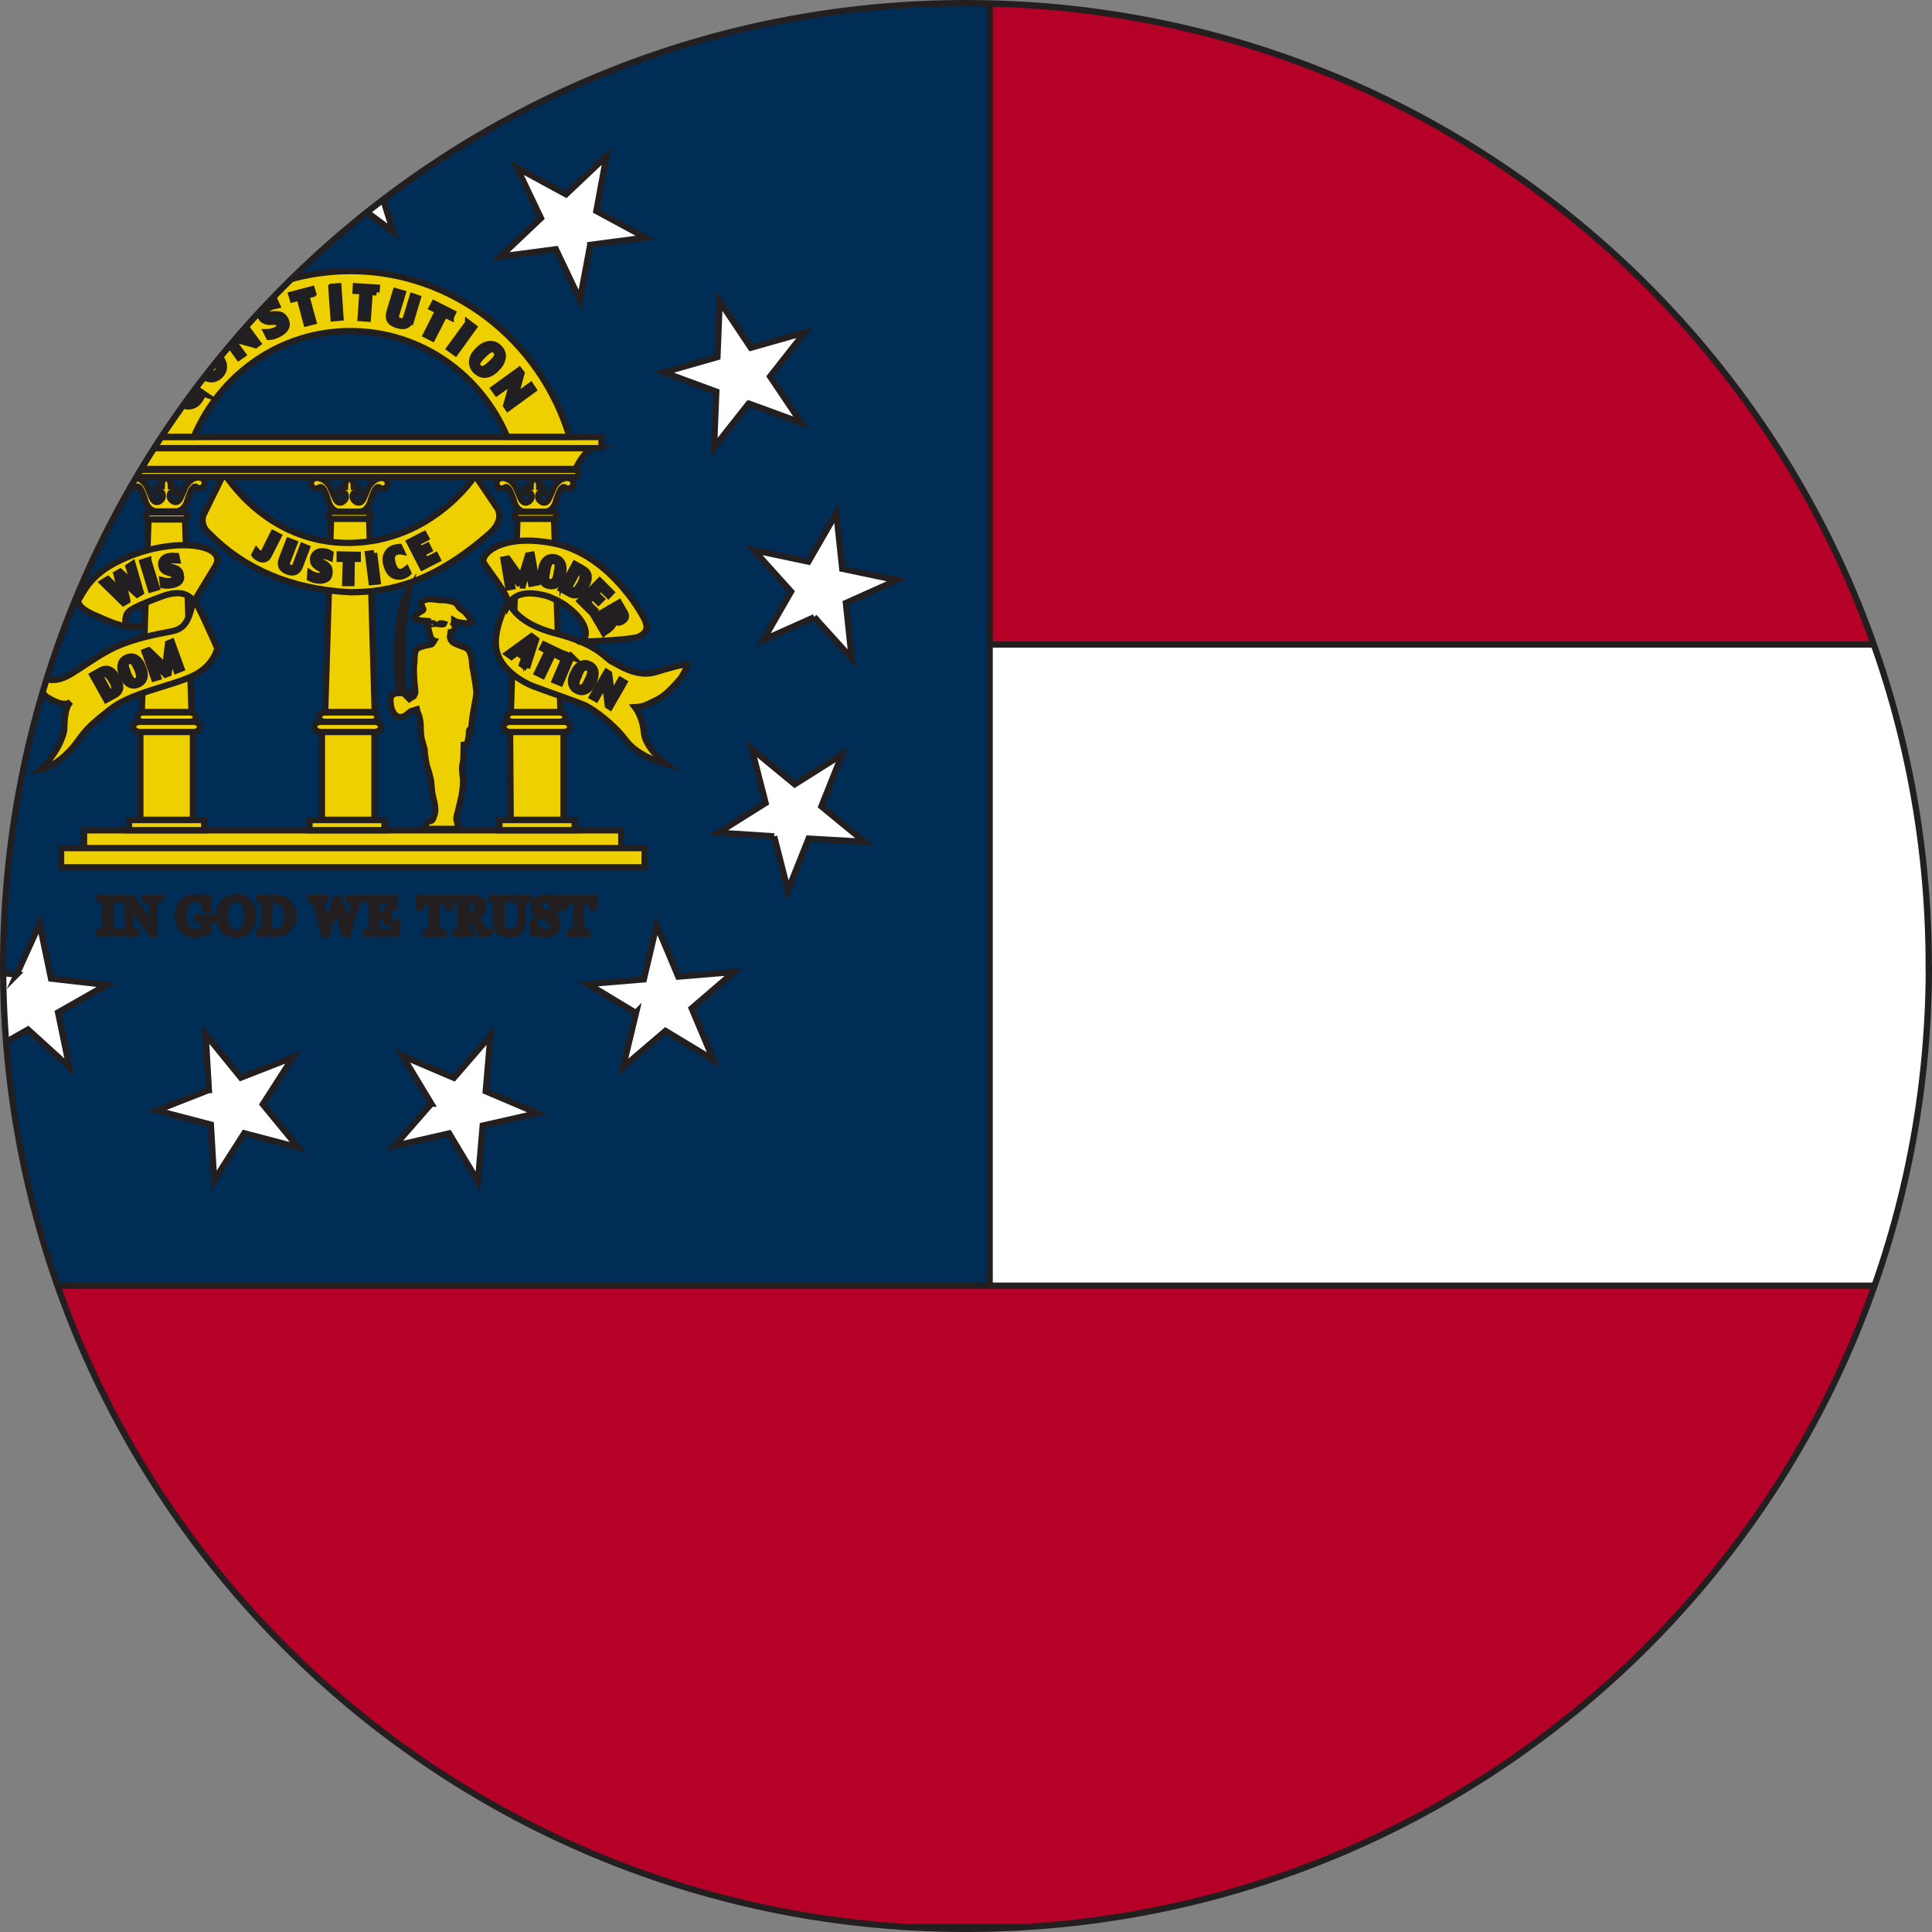 <?xml version="1.0" encoding="UTF-8"?><svg id="Layer_1" xmlns="http://www.w3.org/2000/svg" xmlns:xlink="http://www.w3.org/1999/xlink" viewBox="0 0 154.01 154.01"><rect x="0" y="0" width="154.01" height="154.01" fill="#808080" stroke="none"/><defs><style>.cls-1{clip-path:url(#clippath);}.cls-2{fill:#002d56;}.cls-2,.cls-3,.cls-4,.cls-5,.cls-6{stroke:#231f20;stroke-miterlimit:10;stroke-width:.5px;}.cls-3{fill:#fff;}.cls-4{fill:#eed000;}.cls-5{fill:#b50027;}.cls-6{fill:none;}</style><clipPath id="clippath"><path class="cls-6" d="m153.76,77.23c-.12,42.39-34.59,76.65-76.98,76.53C34.39,153.63.13,119.16.25,76.78.38,34.38,34.85.13,77.23.25c42.39.12,76.65,34.59,76.52,76.98Z"/></clipPath></defs><g class="cls-1"><path class="cls-3" d="m-23.41.26h200.92v153.35H-23.41V.26Z"/><path class="cls-5" d="m-23.41.26h200.92v51.12H-23.41V.26Z"/><path class="cls-2" d="m-23.41.26h102.3v102.23H-23.41V.26Z"/><path class="cls-3" d="m30.03,14.22l3.64-2.56-4.46-.06-1.33-4.26-1.43,4.22-4.45-.07,3.56,2.68-1.44,4.21,3.65-2.57,3.58,2.67-1.33-4.26Z"/><path class="cls-3" d="m12.5,17.37l2.04-3.97-3.99,2.01-3.14-3.16.69,4.41-3.99,2.01,4.41.71.69,4.4,2.03-3.97,4.41.72-3.15-3.16Z"/><path class="cls-3" d="m-1.62,28.37l-.03-4.46-2.59,3.63-4.26-1.33,2.66,3.58-2.59,3.62,4.22-1.41,2.67,3.58-.04-4.47,4.23-1.42-4.26-1.33Z"/><path class="cls-3" d="m1.33,77.69l-4.42-.5,3.29,3.01-1.83,4.07,3.86-2.2,3.3,3-.9-4.36,3.86-2.2-4.42-.5-.91-4.37-1.84,4.06Z"/><path class="cls-3" d="m16.64,86.89l-4.15,1.63,4.32,1.13.26,4.45,2.4-3.76,4.31,1.13-2.83-3.44,2.41-3.75-4.16,1.62-2.81-3.45.26,4.44Z"/><path class="cls-3" d="m34.38,87.98l-2.94,3.37,4.36-1,2.3,3.83.38-4.45,4.35-.99-4.11-1.75.38-4.44-2.92,3.37-4.1-1.75,2.3,3.81Z"/><path class="cls-3" d="m50.7,80.74l-1.04,4.34,3.39-2.9,3.82,2.31-1.73-4.11,3.37-2.9-4.44.37-1.73-4.11-1.02,4.33-4.45.37,3.82,2.31Z"/><path class="cls-3" d="m61.71,66.67l1.1,4.31,1.65-4.13,4.46.26-3.44-2.83,1.65-4.14-3.78,2.38-3.43-2.83,1.11,4.32-3.78,2.37,4.46.29Z"/><path class="cls-3" d="m59.69,32.17l4.18,1.53-2.48-3.69,2.76-3.51-4.3,1.22-2.48-3.71-.18,4.45-4.27,1.22,4.18,1.54-.18,4.45,2.76-3.5Z"/><path class="cls-3" d="m47.05,19.52l4.41-.58-3.92-2.12.81-4.39-3.23,3.06-3.92-2.13,1.92,4.03-3.23,3.06,4.42-.58,1.92,4.03.82-4.38Z"/><path class="cls-3" d="m64.9,49.19l3,3.31-.47-4.43,4.06-1.82-4.35-.91-.47-4.43-2.23,3.86-4.36-.92,2.98,3.31-2.22,3.86,4.07-1.82Z"/><path class="cls-4" d="m9.21,74.44h-1.28v-.14s.09,0,.15-.01c.08,0,.12,0,.16-.03.03-.02.08-.04.09-.07.02-.03.02-.08.02-.12v-2.09s0-.08-.02-.12c0-.03-.05-.05-.09-.07-.04-.03-.1-.05-.16-.05-.06-.01-.12-.03-.15-.03v-.14h1.28v.14s-.09,0-.14.02c0,0-.11.01-.15.03-.05.03-.09.05-.09.05-.03.07-.03.11-.03.15v2.08s0,.09.01.12c0,0,.06.06.11.08.03.01.08.02.14.05.06,0,.12.01.16.01v.14h0Z"/><path class="cls-4" d="m12.75,71.72s-.09.02-.17.03c-.08.02-.13.05-.17.07-.04.03-.08.09-.1.18-.01.1-.01.24-.01.37v2.11h-.18l-1.74-2.35v1.49c0,.15,0,.29.03.38.02.08.05.14.1.18,0,0,.1.06.19.08.1.03.16.04.19.04v.14h-1.18v-.14s.1-.01.2-.04c.08-.02.13-.05.16-.07.05-.03.07-.08.09-.17.02-.08.03-.2.03-.39v-1.42c0-.06-.01-.12-.03-.18-.02-.07-.06-.1-.09-.14-.05-.05-.12-.08-.2-.12-.08-.03-.16-.05-.2-.05v-.14h.82l1.62,2.18v-1.36c0-.17-.01-.31-.03-.39-.03-.09-.07-.15-.1-.19-.04-.01-.09-.03-.19-.08-.09-.01-.16-.03-.2-.03v-.14h1.17v.14h0Z"/><path class="cls-4" d="m16.99,73.3s-.07,0-.12.02c0,0-.1.02-.14.03,0,0-.08.05-.09.08-.02.04-.03.07-.03.13v.54c0,.06,0,.11,0,.11-.18.12-.35.18-.53.22-.18.05-.36.07-.53.07-.19,0-.37-.05-.53-.11-.16-.07-.33-.16-.44-.29-.13-.12-.24-.28-.31-.46-.07-.2-.12-.39-.12-.62,0-.22.03-.42.1-.62.08-.18.18-.34.31-.48.12-.12.29-.25.45-.31.18-.08.36-.12.58-.12.15,0,.3.02.42.06.12.04.24.08.31.14l.09-.14h.15l.03,1h-.16c-.04-.11-.07-.21-.11-.33-.04-.11-.1-.2-.16-.28-.08-.09-.15-.15-.25-.2-.09-.05-.21-.07-.34-.07s-.27.03-.39.08c-.11.06-.21.16-.29.28-.09.1-.14.25-.19.41-.05.16-.08.35-.08.56,0,.18.03.35.08.52.05.15.1.29.19.41.08.12.18.22.31.28.14.08.27.11.43.11.12,0,.22-.02.33-.05.09-.05.17-.08.17-.08.05-.12.06-.2.06-.2v-.4c0-.05-.01-.11-.03-.16,0,0-.05-.07-.09-.09-.05-.02-.11-.04-.19-.04-.08-.02-.14-.02-.14-.02l-.03-.15h1.25v.15h0Z"/><path class="cls-4" d="m19.81,71.92c.12.13.22.29.28.48.09.18.12.39.12.62s-.03.43-.12.62c-.07.19-.17.35-.31.48-.11.13-.26.23-.43.29-.16.07-.33.11-.53.11s-.38-.05-.56-.12c-.17-.08-.3-.18-.43-.31-.12-.13-.22-.29-.29-.48-.06-.19-.1-.38-.1-.6,0-.24.04-.44.12-.63.07-.17.17-.33.3-.47.12-.14.28-.24.44-.3.17-.08.34-.11.53-.11s.37.03.54.11c.17.07.3.18.44.3h0Zm-.31,2.03c.08-.12.14-.26.16-.41.05-.15.05-.33.05-.52s-.02-.38-.06-.54c-.03-.17-.09-.31-.16-.43-.07-.12-.15-.2-.28-.26-.11-.08-.24-.1-.39-.1-.16,0-.3.03-.41.1-.12.07-.2.18-.28.3-.07.12-.12.25-.16.43-.03.15-.04.32-.04.49,0,.19,0,.37.04.52.04.15.1.3.17.43.08.11.17.2.27.28.12.07.25.11.4.11s.27-.04.39-.11c.12-.07.21-.16.29-.29h0Z"/><path class="cls-4" d="m23.39,73.02c0,.24-.06.46-.14.65-.08.17-.21.32-.35.44-.16.1-.31.19-.5.25-.19.05-.39.08-.57.08h-1.2v-.14s.09,0,.16-.01c.06,0,.09-.01.11-.03,0,0,.08-.04.09-.08,0,0,.03-.07.03-.12v-2.07l-.03-.12s-.03-.07-.09-.09c-.04-.02-.08-.03-.08-.03-.09-.01-.14-.03-.14-.03l-.03-.14h1.25c.17,0,.35.02.53.08.16.06.3.12.43.21.17.12.3.28.39.48.09.19.14.43.15.68h0Zm-.5,0c0-.2-.03-.37-.08-.53-.05-.15-.13-.28-.23-.4-.09-.11-.21-.2-.34-.27-.14-.06-.3-.09-.46-.09-.05,0-.11,0-.18,0s-.12,0-.12,0l-.03,2.21c0,.11.04.2.11.25.07.05.18.08.33.08.17,0,.31-.05.44-.1.14-.05.23-.14.31-.25.09-.11.15-.25.2-.39.03-.16.05-.33.05-.52h0Z"/><path class="cls-4" d="m28.87,71.72s-.09.02-.13.03l-.12.05s-.09.07-.09.07c-.06.07-.08.12-.09.19-.1.31-.22.67-.34,1.1-.12.42-.26.86-.42,1.32h-.18l-.71-2.2-.77,2.2h-.17c-.14-.46-.27-.96-.41-1.46-.15-.52-.24-.85-.3-1.02l-.06-.11s-.04-.07-.08-.09c-.04-.03-.08-.05-.12-.05-.05,0-.09-.02-.13-.03v-.14h1.17v.14c-.1,0-.19.02-.26.03-.07.01-.1.05-.1.08v.1c.03.12.1.32.17.6.08.26.2.68.36,1.22l.71-2.12h.2l.74,2.18c.08-.34.16-.62.24-.87.07-.25.12-.47.17-.65.03-.13.06-.22.06-.22.01-.09.01-.13.01-.13,0-.08-.04-.11-.09-.14-.06-.03-.16-.05-.31-.07v-.14h1.05v.14Z"/><path class="cls-4" d="m31.67,73.6l-.07.84h-2.39v-.14s.1-.01.16-.01c.07,0,.12-.03.14-.03l.09-.08s.02-.07.02-.12v-2.18s-.07-.06-.11-.08c-.04-.03-.08-.05-.16-.05-.06,0-.11-.02-.14-.03v-.14h2.23v.7h-.15c-.03-.11-.09-.22-.18-.34-.09-.11-.18-.18-.26-.19-.03,0-.1,0-.16-.01h-.65v1.14h.33c.11,0,.18-.01.23-.03s.09-.06.13-.09c.02-.04.05-.1.07-.16.03-.07.03-.13.03-.13l.16-.06v1.13h-.15c-.01-.08-.01-.13-.05-.21-.03-.07-.05-.12-.05-.12-.06-.08-.12-.12-.18-.13-.04-.02-.11-.03-.2-.03h-.32v.87c0,.09.01.15.01.21.02.04.03.07.08.11.04.02.07.04.14.04.07.03.14.03.27.03h.16c.08,0,.14,0,.19-.01,0,0,.1-.02.15-.03.07-.02.11-.03.12-.06.06-.07.13-.16.18-.3.08-.12.12-.23.14-.29h.16Z"/><path class="cls-4" d="m35.88,72.35h-.15s-.03-.1-.07-.16c-.02-.07-.07-.13-.11-.19-.03-.07-.08-.12-.14-.16-.05-.05-.08-.08-.12-.08-.05,0-.1-.01-.17-.01h-.28v2.3s0,.07.02.11c.02.03.06.07.11.08,0,0,.07.03.15.04.08.01.14.03.18.03v.14h-1.36v-.14s.1-.01.18-.01c.08,0,.13-.03.17-.03l.09-.07s.03-.08.03-.13v-2.32h-.21c-.13,0-.19,0-.24.01-.04,0-.1.03-.13.08-.06.05-.1.1-.14.16-.03.07-.07.12-.11.19-.04.07-.05.12-.06.16h-.14v-.77h2.51v.77h0Z"/><path class="cls-4" d="m39.13,74.44h-.77c-.16-.27-.33-.5-.47-.7-.13-.18-.29-.39-.44-.59h-.29v1c.03.07.05.09.11.11.01,0,.06.03.12.03.06.01.11.01.11.01l.05.14h-1.23v-.14s.08-.01.15-.01l.12-.03s.07-.05.1-.08c0,0,.01-.07.01-.13v-2.07s0-.1-.01-.14c0,0-.04-.05-.1-.08,0,0-.08-.02-.14-.03,0,0-.1-.01-.14-.02v-.14h1.33c.13,0,.24,0,.34.04.12.02.21.06.29.12.09.06.15.12.2.2.05.09.08.2.08.32,0,.11-.02.2-.05.3-.04.08-.09.16-.16.22-.06.05-.13.11-.22.15-.09.03-.18.08-.28.11.12.18.25.35.34.47.09.13.2.28.34.48.07.07.12.13.17.17.05.03.1.07.1.07.07.04.12.07.17.07.05.01.09.01.13.01v.14h0Zm-1.06-2.14c0-.17-.05-.31-.15-.42-.1-.09-.24-.15-.43-.15h-.33v1.23h.25c.19,0,.34-.06.47-.18.11-.11.18-.28.18-.48Z"/><path class="cls-4" d="m42.12,71.72s-.09.02-.15.03c-.08,0-.14.04-.18.07-.04.03-.08.09-.1.18-.01.1-.03.22-.03.35v1.26c0,.15-.04.29-.1.4-.07.12-.15.22-.27.3-.1.07-.21.12-.33.15-.12.03-.23.05-.33.05-.18,0-.33-.03-.47-.07-.13-.05-.25-.1-.35-.18-.08-.08-.15-.17-.19-.27-.06-.09-.08-.19-.08-.31v-1.69l-.02-.12s-.04-.06-.09-.08c-.04-.03-.08-.05-.08-.05-.1-.01-.16-.03-.16-.03l-.03-.14h1.2v.14s-.09.02-.15.02l-.12.03s-.07.05-.1.08c-.02.04-.02.08-.02.12v1.59c0,.07,0,.16.02.24.03.08.06.16.1.24.06.07.13.12.23.18.07.05.21.07.37.07.14,0,.26-.03.37-.07.1-.05.18-.1.24-.18.05-.08.1-.16.12-.24.02-.07.04-.16.04-.24v-1.17c0-.15-.02-.27-.04-.37-.02-.09-.06-.16-.06-.16-.09-.07-.16-.09-.23-.11-.07-.01-.14-.03-.19-.03v-.14h1.17v.14h0Z"/><path class="cls-4" d="m44.26,73.13c.07.06.11.13.13.22.04.08.05.17.05.28,0,.25-.08.46-.28.63-.18.15-.42.24-.7.24-.12,0-.26-.02-.39-.06-.12-.05-.24-.08-.34-.14l-.08.14h-.17l-.02-.99h.16c.03.14.08.23.13.34.04.09.11.18.18.28.07.08.15.14.24.19.1.04.2.06.33.06h.17c.14-.06.2-.09.24-.14.04-.03.07-.09.09-.14.03-.06.04-.14.04-.22,0-.12-.04-.22-.09-.32-.07-.1-.18-.18-.29-.22-.1-.03-.19-.07-.31-.12-.11-.05-.21-.08-.29-.12-.18-.07-.29-.16-.38-.28-.09-.12-.14-.28-.14-.46,0-.11.02-.22.07-.31.05-.1.1-.17.2-.25.08-.07.16-.12.27-.16.11-.04.21-.06.33-.06s.25.02.35.06c.1.05.2.08.29.14l.08-.14h.16v.95s-.14,0-.14,0c-.03-.11-.07-.22-.1-.32-.03-.1-.08-.2-.13-.28-.06-.07-.14-.14-.21-.19-.09-.03-.2-.06-.31-.06-.14,0-.24.05-.33.12-.1.07-.13.18-.13.3,0,.12.02.22.07.3.06.08.16.15.26.2.1.06.19.1.28.14.1.03.18.07.29.1.08.03.15.07.22.12.08.04.15.1.15.1l.05.05Z"/><path class="cls-4" d="m47.35,72.35h-.12s-.05-.1-.07-.16c-.03-.07-.07-.13-.1-.19-.04-.07-.09-.12-.13-.16-.05-.05-.1-.08-.1-.08-.08,0-.14-.01-.14-.01h-.35v2.3s.01.07.03.11c0,0,.05.07.09.08,0,0,.08.03.16.04.07.01.13.03.18.03v.14h-1.36v-.14s.1-.01.17-.01c.08,0,.14-.03.16-.03l.1-.07s.03-.08.03-.13v-2.32h-.26c-.07,0-.12,0-.18.01-.05,0-.1.03-.15.08-.04.05-.09.1-.13.16-.05.07-.07.12-.1.19-.04.07-.06.12-.08.16h-.13v-.77h2.49v.77Z"/><path class="cls-4" d="m27.84,38.1h0s.37.12.37.68c.31-.06.43.1.37.5,0,0-.37-.1-.43.11-.09.24-.02.45.21.6,0,0,.39.3.63-.28.26-.59.34-.78.34-.78.07-.21.47-.72.83-.78.14-.07.28-.05.42-.03,0,0,.33.08.33.35.03.27-.09.39-.27.46-.21.09-.45-.1-.45-.1-.09-.02-.11.01-.16.05,0,0-.13.12-.19.26,0,0-.17.37-.26.65-.07.23-.22.92-.92,1.02h-1.62c-.69-.09-.85-.79-.92-1.02-.08-.28-.25-.65-.25-.65-.06-.14-.17-.24-.17-.24-.08-.06-.1-.09-.19-.07,0,0-.25.18-.45.1-.17-.07-.28-.19-.27-.46,0-.27.33-.35.33-.35.15-.03.28-.04.42.03.37.06.77.57.83.78,0,0,.09.19.34.78.24.58.62.28.62.28.23-.15.29-.37.21-.6-.07-.21-.43-.11-.43-.11-.06-.4.06-.56.39-.5,0-.56.34-.7.34-.7h.02s-.02.01-.02.01Z"/><path class="cls-4" d="m29.88,56.76h-3.96l.47-15.43h3.04l.44,15.43Z"/><path class="cls-4" d="m29.85,65.35h-4.19v-7.02h4.19v7.02Z"/><path class="cls-4" d="m25.58,57.54h4.27c.29,0,.53.18.53.4s-.24.41-.53.41h-4.27c-.29,0-.54-.19-.54-.41s.25-.4.54-.4Z"/><path class="cls-4" d="m25.91,56.79h3.71c.26,0,.48.17.48.38h0c0,.21-.21.37-.48.37h-3.71c-.27,0-.48-.16-.48-.37h0c0-.21.21-.38.48-.38Z"/><path class="cls-4" d="m26.56,40.8h2.58c.2,0,.38.12.38.28s-.18.28-.38.28h-2.58c-.2,0-.39-.12-.39-.28s.18-.28.39-.28Z"/><path class="cls-4" d="m6.7,66.19h42.83v1.44H6.7v-1.44Z"/><path class="cls-4" d="m4.87,67.61h46.52v1.53H4.87v-1.53Z"/><path class="cls-4" d="m7.96,34.84h39.99v.89H7.96v-.89Z"/><path class="cls-4" d="m40.43,34.82c-2.08-4.96-6.89-8.43-12.5-8.43s-10.4,3.48-12.48,8.43h-4.96c2.3-7.62,9.24-13.21,17.44-13.21s15.17,5.57,17.47,13.21h-4.98Z"/><path class="cls-4" d="m9.04,35.73s.68.43,1.27,1.65h35.58s.59-1.38,1.4-1.65H9.04Z"/><path class="cls-4" d="m17.87,37.71s3.3,5.64,10,5.57c6.63-.08,10.01-5.37,10.01-5.37l1.76,2.6s.65.88-.61,2.01c-4.49,3.94-8.02,4.7-11.16,4.69-4.62-.25-8.36-1.82-11.19-4.69-.51-.43-.62-.98-.47-1.45l1.65-3.35Z"/><path class="cls-4" d="m10.11,37.45h35.77c.13,0,.23.11.23.24v.08c0,.14-.1.25-.23.25H10.11c-.13,0-.23-.11-.23-.25v-.08c0-.14.1-.24.23-.24Z"/><path class="cls-4" d="m13.27,38.05h0s.35.12.35.68c.32-.05.45.1.39.5,0,0-.38-.11-.44.11-.08.25-.03.45.2.6,0,0,.39.3.63-.28.25-.58.34-.78.34-.78.07-.22.47-.71.83-.78.14-.06.27-.05.42-.01,0,0,.33.08.33.34,0,.26-.1.39-.27.47-.22.08-.46-.11-.46-.11-.08,0-.12.01-.16.05-.02.03-.13.14-.19.26,0,0-.17.37-.26.66-.07.23-.22.91-.91,1.01h-1.63c-.68-.1-.85-.78-.91-1.01-.09-.29-.26-.66-.26-.66-.05-.12-.16-.24-.16-.24-.08-.06-.11-.08-.19-.07,0,0-.25.18-.46.11-.17-.08-.29-.2-.28-.47.01-.26.33-.34.33-.34.14-.04.28-.05.42.01.37.07.77.56.84.78,0,0,.08.2.33.78.24.58.64.28.64.28.22-.16.28-.35.2-.6-.05-.22-.43-.11-.43-.11-.06-.4.06-.56.38-.5,0-.56.35-.68.35-.68h.02-.02Z"/><path class="cls-4" d="m15.27,56.76h-3.97l.54-15.43h2.91l.52,15.43Z"/><path class="cls-4" d="m15.38,65.35h-4.19v-7.02h4.19v7.02Z"/><path class="cls-4" d="m11.15,57.54h4.28c.28,0,.52.18.52.4h0c0,.22-.24.41-.52.41h-4.28c-.29,0-.54-.19-.54-.41h0c0-.22.25-.4.54-.4Z"/><path class="cls-4" d="m11.42,56.79h3.73c.25,0,.47.17.47.38h0c0,.21-.22.37-.47.37h-3.73c-.26,0-.47-.16-.47-.37h0c0-.21.21-.38.47-.38Z"/><path class="cls-4" d="m11.99,40.85h2.59c.2,0,.37.14.37.29s-.17.27-.37.27h-2.59c-.21,0-.39-.12-.39-.27s.18-.29.39-.29Z"/><path class="cls-4" d="m10.28,65.37h6v.81h-6v-.81Z"/><path class="cls-4" d="m42.62,38.1h.01s.36.12.36.68c.32-.06.44.1.37.5,0,0-.36-.1-.43.11-.08.24-.02.45.22.6,0,0,.39.3.62-.28.26-.59.35-.78.35-.78.05-.21.45-.72.82-.78.14-.07.3-.05.44-.03,0,0,.31.08.33.35.01.27-.11.39-.28.46-.2.09-.45-.1-.45-.1-.09-.02-.11.01-.16.05-.03.03-.13.12-.19.26,0,0-.17.37-.26.65-.07.23-.21.92-.91,1.02h-1.63c-.69-.09-.85-.79-.9-1.02-.1-.28-.27-.65-.27-.65-.06-.14-.17-.24-.17-.24-.07-.06-.1-.09-.18-.07,0,0-.25.18-.46.1-.17-.07-.28-.19-.27-.46,0-.27.33-.35.33-.35.16-.03.28-.04.42.03.37.06.77.57.83.78,0,0,.09.19.34.78.24.58.63.28.63.28.23-.15.3-.37.21-.6-.07-.21-.44-.11-.44-.11-.06-.4.07-.56.39-.5,0-.56.36-.7.36-.7h0s-.02.01-.02.01Z"/><path class="cls-4" d="m44.69,56.76h-3.97l.53-15.43h2.91l.52,15.43Z"/><path class="cls-4" d="m44.91,65.35h-4.2l-.05-7.02h4.26v7.02Z"/><path class="cls-4" d="m40.67,57.54h4.26c.31,0,.53.18.53.4s-.22.41-.53.41h-4.26c-.3,0-.54-.19-.54-.41s.24-.4.54-.4Z"/><path class="cls-4" d="m40.88,56.79h3.72c.27,0,.48.17.48.38h0c0,.21-.21.37-.48.37h-3.72c-.26,0-.48-.16-.48-.37h0c0-.21.22-.38.48-.38Z"/><path class="cls-4" d="m41.4,40.8h2.59c.21,0,.38.12.38.28s-.17.28-.38.28h-2.59c-.2,0-.38-.12-.38-.28s.18-.28.38-.28Z"/><path class="cls-4" d="m24.67,65.37h5.98v.81h-5.98v-.81Z"/><path class="cls-4" d="m2.43,54.42c-1.02-.73-2.1-.53-2.1-.53,0,0,.79-1.04,2.02-.52.79.33,1.46,1.54,3.46.27,1.99-1.27,2.76-1.91,4.52-2.5,1.8-.6,3.22-.74,3.65-.89.42-.15,1.09-.39,1.41-2.41.08-.46,1.93,3.84,1.93,3.84,0,0-.26,1.44-2.04,2.24-1.77.81-4.82,1.29-6.52,2.64-.57.47-1.69,1.27-2.36,2.24-1.58,2.31-3.22,2.57-3.22,2.57,0,0,1.49-1.3,1.92-3.06.07-.32-.06-1.79.54-2.38-.64.63-2.21-.6-2.01-.45,0,0-.2-.32-1.21-1.05h0Z"/><path class="cls-4" d="m40.53,47.86s.31,1.75,3.75,2.63c3.43.89,3.98,2.01,4.53,2.27.56.27,2,1.31,3.56.79.6-.2,2.3-.68,2.46-.57.03.08-.5,1-.56,1.08-1.15,1.34-1.57,1.55-1.99,1.76-.94.46-.99.51-1.66.55,0,0,.61.77.71,2.03.1,1.24,1.77,2.52,1.77,2.52,0,0-2.23-.58-3.21-1.91-.98-1.33-2.6-2.47-3.2-2.76-.59-.28-3.62-1.32-4.25-1.57-.64-.26-2.61-1.28-2.88-2.97-.27-1.67.97-3.86.97-3.86h0Z"/><path class="cls-4" d="m7.96,49.21c-2.33-.91-1.61-1.53-1.61-1.53.57-1.02,1.33-2.32,4.16-3.41,3.81-1.46,7.68-.81,6.64.89-.64,1.03-1.71,2.82-1.71,2.82,0,0-.47-1.21-2.53-.44-2.07.77-2.71,1.09-2.84,1.5-.19.63-.12,1.04,1.38.81-.98.33-2.06,0-3.29-.55l-.2-.09Z"/><path class="cls-4" d="m43.49,47.48c.43.12,1.17.47,1.61.79,2.1,1.52,1.72,2.84,1.13,2.87-.65.05,4.14-.09,4.72-.4.59-.31.77-.66.42-1.38-.35-.74-2.95-5.2-7.22-6.04-4.25-.85-5.94.95-5.57,1.56.34.57,1.92,2.49,1.97,3.28.45-.83,1.42-1.06,2.94-.68Z"/><path class="cls-2" d="m41.45,46.66l-.82-1.17.2,1.27-.32.06-.37-2.22.34-.07,1.07,1.5.54-1.76.3-.05.39,2.22-.44.08-.21-1.29-.45,1.4-.24.03Z"/><path class="cls-2" d="m44.85,45.8c-.07.35-.2.62-.4.77-.19.14-.42.19-.68.14-.27-.05-.45-.18-.57-.41-.12-.21-.14-.49-.08-.83l.03-.12c.06-.33.18-.58.37-.75.19-.17.44-.23.72-.17.27.06.46.21.58.44.11.23.12.52.06.83l-.03.11Zm-.47-.11v-.07c.07-.28.09-.48.07-.63-.02-.13-.11-.23-.28-.26-.16-.02-.27.01-.35.11-.07.12-.14.31-.2.62v.05c-.07.31-.1.52-.07.66.02.11.12.19.29.23.13.03.25-.02.32-.12.11-.1.17-.31.22-.58Z"/><path class="cls-2" d="m46.67,46.78c-.17.32-.36.53-.58.62-.2.09-.42.07-.66-.05l-.7-.39,1.1-1.99.62.35c.28.15.43.35.47.58.03.24-.03.51-.2.8l-.03.08Zm-.43-.24l.03-.06c.12-.22.17-.4.17-.55,0-.17-.08-.27-.2-.35l-.17-.08-.75,1.4.19.1c.12.07.25.07.35.02.11-.06.25-.23.38-.48h0Z"/><path class="cls-2" d="m47.9,46.87l-.42.44.46.45-.24.24-.45-.44-.45.45.62.62-.23.24-.97-.96,1.58-1.61.92.92-.23.24-.59-.58Z"/><path class="cls-2" d="m48.13,50.45l-.23-.4c.31-.2.51-.35.62-.49.1-.13.11-.26.05-.37l-.05-.09-.87.52-.26-.43,1.96-1.15.42.73c.12.18.15.33.11.45-.04.12-.12.22-.24.28l-.11.07c-.11.05-.21.08-.32.05-.11-.01-.2-.09-.28-.22.03.17,0,.33-.12.5-.12.16-.33.35-.67.54h0Zm1.11-1.27l.06-.03c.08-.05.13-.11.13-.17.02-.06,0-.14-.05-.22l-.08-.14-.52.3.08.12c.06.09.11.16.18.18.06.02.12,0,.2-.04Z"/><path class="cls-2" d="m42.02,53.26l-.41-.29.19-.54-.58-.42-.45.34-.32-.23,1.92-1.4.36.27-.72,2.26Zm-.1-1.16l.26-.82-.68.52.42.29Z"/><path class="cls-2" d="m44.52,52.32l-.43-.22-.84,1.75-.43-.21.84-1.74-.42-.22.15-.29,1.29.62-.16.31Z"/><path class="cls-2" d="m45.56,52.35l-.88,2.09-.45-.18.89-2.08.45.18Z"/><path class="cls-2" d="m47.28,54.44c-.16.32-.33.54-.56.64-.22.12-.46.12-.7,0-.24-.1-.39-.28-.47-.51-.07-.24-.04-.52.12-.85l.05-.12c.13-.29.32-.52.53-.63.23-.14.48-.14.74-.02.26.11.41.31.47.56.04.25,0,.51-.12.82l-.05.11Zm-.44-.22l.03-.06c.11-.26.18-.46.19-.6.02-.14-.06-.25-.22-.33-.14-.05-.26-.05-.37.05-.09.08-.2.26-.33.56v.05c-.15.29-.2.49-.21.62-.02.12.06.21.21.29.14.06.25.03.36-.06.1-.08.22-.26.33-.52Z"/><path class="cls-2" d="m48.8,55.38l.66-1.16.3.18-1.13,1.96-.17-.11-.24-1.77-.71,1.23-.3-.17,1.14-1.96.2.13.23,1.67Z"/><path class="cls-2" d="m10.15,47.88l-.31.18-1.67-1.63.42-.26,1.06,1.04-.37-1.46.3-.17,1.1,1.01-.43-1.41.32-.22.65,2.26-.28.17-1.16-1.03.37,1.51Z"/><path class="cls-2" d="m11.82,44.67l.67,2.17-.47.14-.66-2.17.46-.15Z"/><path class="cls-2" d="m14.42,45.84c.05.23,0,.42-.15.56-.13.13-.34.2-.61.25-.16.03-.28.03-.39.03-.11,0-.19-.02-.27-.03l-.05-.39s.15.04.26.06c.12,0,.23,0,.35,0,.15-.03.26-.07.31-.12.06-.05.07-.13.06-.23,0-.07-.04-.12-.08-.17-.06-.04-.19-.1-.39-.14-.17-.05-.31-.11-.41-.2-.11-.09-.17-.23-.2-.42-.03-.17.03-.32.14-.46.14-.14.31-.23.56-.26.12-.01.23-.03.33,0,.1,0,.17,0,.17,0l.08.36c-.08,0-.16-.02-.25-.02-.09-.01-.16,0-.27.01-.12,0-.2.05-.26.1-.05.04-.07.1-.06.16.01.08.04.14.09.17s.18.08.39.12c.21.05.35.12.45.22.12.1.18.23.18.39h0Z"/><path class="cls-2" d="m21.42,44.28c-.07.14-.17.23-.3.29-.14.05-.3.03-.47-.06-.09-.05-.17-.1-.23-.15-.05-.04-.1-.09-.13-.13l.16-.31s.06.07.11.11c.06.05.1.08.16.1.05.03.1.05.16.03.05,0,.1-.05.14-.12l.76-1.52.42.22-.79,1.54Z"/><path class="cls-2" d="m23.88,45.19c-.08.2-.2.33-.36.4-.15.07-.36.05-.6-.03-.25-.11-.43-.24-.48-.4-.07-.17-.06-.36.03-.61l.55-1.42.45.17-.57,1.48c-.05.11-.05.2-.03.28.03.08.12.14.23.2.11.03.2.05.28.01.08-.04.14-.12.19-.25l.56-1.48.33.14-.57,1.5Z"/><path class="cls-2" d="m26.27,45.68c-.02.24-.11.4-.28.49-.17.1-.39.14-.66.1-.15-.02-.28-.04-.37-.08-.11-.03-.2-.07-.25-.1l.03-.39c.06.04.14.09.25.12.12.04.22.08.33.08.16.02.26.01.33-.03.07-.04.1-.1.12-.21,0-.06-.02-.12-.05-.18-.03-.06-.14-.13-.34-.24-.15-.09-.27-.2-.35-.31-.07-.12-.08-.26-.07-.45.03-.17.12-.31.27-.41.15-.11.35-.15.6-.11.12.01.22.03.31.07.09.03.15.06.2.09l-.04.33c-.07-.03-.15-.06-.22-.08-.09-.02-.17-.04-.27-.06-.12-.01-.22,0-.28.04-.07.03-.09.08-.11.14,0,.08.01.14.05.18.04.05.16.12.35.23.17.09.31.21.38.33.06.12.09.26.06.42Z"/><path class="cls-2" d="m28.51,44.55h-.47l-.03,1.93h-.49s.05-1.93.05-1.93h-.49v-.35l1.44.03v.32Z"/><path class="cls-2" d="m29.82,44.09l.28,2.26-.48.05-.28-2.25.48-.06Z"/><path class="cls-2" d="m32.54,45.67s-.08.08-.15.11c-.08.06-.18.1-.3.14-.26.08-.53.05-.75-.07-.22-.12-.39-.37-.5-.71l-.02-.09c-.12-.32-.1-.61.02-.87.11-.25.3-.41.57-.5.11-.03.21-.06.31-.06.07-.02.12-.02.12-.02l.17.36c-.05-.01-.11-.01-.18-.01-.06,0-.16.01-.24.05-.16.05-.28.16-.33.32-.05.17-.04.37.04.6v.05c.1.26.19.43.32.53.12.1.25.12.41.08.11-.04.19-.08.24-.12.08-.05.13-.09.13-.09l.14.3Z"/><path class="cls-2" d="m33.21,43.27l.27.53.58-.28.15.3-.56.29.28.57.79-.4.16.31-1.21.62-1.03-2.01,1.16-.6.16.29-.72.38Z"/><path class="cls-2" d="m9.35,54.06c.18.32.25.59.23.81-.05.23-.17.4-.42.53l-.69.38-1.1-1.97.62-.35c.27-.16.53-.19.75-.08.22.09.41.29.56.6l.05.08Zm-.43.22l-.04-.05c-.12-.22-.24-.37-.37-.45-.14-.07-.25-.07-.39-.01l-.16.09.77,1.39.19-.1c.12-.08.19-.17.2-.29.01-.13-.05-.32-.2-.58Z"/><path class="cls-2" d="m11.4,53.21c.13.32.17.6.1.85-.08.23-.23.4-.48.5-.24.11-.47.11-.7,0-.23-.12-.4-.33-.54-.66l-.05-.12c-.13-.3-.16-.57-.1-.83.05-.25.22-.43.49-.54.27-.11.51-.1.73.04.21.13.39.35.5.64l.05.12Zm-.45.16l-.03-.06c-.12-.26-.21-.44-.31-.54-.1-.11-.23-.12-.38-.06-.15.07-.22.16-.22.29s.07.34.18.62v.06c.14.28.24.47.34.56.08.09.21.09.36.03.13-.05.21-.15.21-.28,0-.15-.04-.35-.15-.62h0Z"/><path class="cls-2" d="m13.19,53.77l-1.04-1,.45,1.21-.32.1-.75-2.12.32-.12,1.33,1.27.22-1.82.29-.12.77,2.12-.4.16-.45-1.23-.17,1.46-.23.08Z"/><path class="cls-2" d="m16.16,31.35s-.02.12-.06.22c-.05.11-.1.2-.18.31-.18.28-.43.45-.72.5-.3.06-.61-.03-.94-.26l-.08-.06c-.31-.21-.49-.48-.56-.78-.07-.31,0-.6.18-.88.09-.11.16-.2.24-.28.07-.06.12-.11.16-.14l.33.23s-.1.06-.16.12c-.07.06-.12.13-.18.21-.12.18-.14.35-.08.54.07.2.21.37.44.52l.03.02c.25.17.46.26.64.25.18,0,.32-.08.43-.23.08-.11.12-.2.16-.29.01-.09.04-.15.06-.21l.32.22Z"/><path class="cls-2" d="m17.4,28.32c.28.28.43.56.45.84.02.29-.09.54-.29.75-.21.22-.46.33-.75.32-.28,0-.56-.16-.85-.43l-.09-.1c-.26-.25-.42-.51-.46-.8-.03-.29.06-.56.29-.81.23-.24.5-.34.79-.31.29.04.56.2.82.45l.11.08Zm-.43.4l-.05-.06c-.21-.22-.4-.34-.56-.42-.13-.06-.28-.03-.42.12-.14.12-.17.26-.11.4.05.13.21.31.46.56l.04.04c.24.24.43.39.57.44.12.05.26,0,.41-.14.11-.11.13-.25.1-.39-.06-.16-.2-.35-.43-.56Z"/><path class="cls-2" d="m19.64,26.78l-.89-1.21.33-.23,1.48,2.03-.19.14-1.96-.54.95,1.29-.33.23-1.48-2.04.24-.17,1.85.5Z"/><path class="cls-2" d="m22.77,25.51c.11.24.11.45,0,.64-.1.19-.3.35-.58.49-.18.08-.3.14-.44.17-.12.03-.22.05-.31.05l-.19-.38c.07,0,.19,0,.33-.04.12-.02.26-.06.37-.11.17-.08.27-.16.3-.24.05-.07.05-.16,0-.27-.03-.07-.07-.11-.15-.14-.07-.03-.22-.03-.48-.03-.2.02-.37,0-.51-.08-.14-.05-.26-.18-.35-.36-.08-.17-.08-.37.02-.56.09-.2.26-.35.54-.46.13-.07.26-.11.36-.14.12-.02.19-.03.24-.05l.16.35c-.09.02-.19.04-.28.06-.1.02-.2.06-.29.1-.14.07-.23.12-.27.2-.04.08-.04.13-.03.2.05.08.1.12.16.14.08.03.23.02.5,0,.22-.01.42.01.56.08.14.08.24.19.32.35Z"/><path class="cls-2" d="m24.96,23.43l-.55.13.56,2.07-.54.14-.55-2.06-.54.14-.11-.36,1.63-.43.11.36Z"/><path class="cls-2" d="m26.41,22.86l.56-.04.17,2.5-.55.05-.18-2.51Z"/><path class="cls-2" d="m30.01,23.3l-.54-.04-.15,2.14-.57-.04.15-2.14-.55-.03.02-.37,1.67.11-.03.37Z"/><path class="cls-2" d="m32.78,25.46c-.09.23-.21.39-.39.46-.18.1-.4.08-.7,0-.32-.1-.52-.23-.62-.41-.09-.18-.1-.4-.01-.68l.49-1.61.55.16-.51,1.69c-.04.13-.04.24,0,.32.03.09.12.16.26.19.14.04.25.04.33,0,.09-.03.16-.12.2-.28l.51-1.68.41.14-.51,1.71Z"/><path class="cls-2" d="m35.93,25.3l-.49-.24-.97,1.9-.51-.26.97-1.92-.5-.25.18-.33,1.48.75-.16.33Z"/><path class="cls-2" d="m37.32,25.74l.45.34-1.47,2.04-.47-.34,1.49-2.03Z"/><path class="cls-2" d="m39.52,29.43c-.27.28-.56.42-.84.44-.28.02-.52-.1-.75-.31-.21-.22-.31-.47-.3-.75.02-.29.16-.56.44-.85l.1-.09c.25-.26.53-.4.81-.44.29-.04.56.05.81.3.23.23.33.51.28.79-.05.29-.19.56-.45.81l-.09.1Zm-.38-.43l.05-.05c.22-.21.37-.41.43-.54.06-.15.03-.29-.1-.45-.14-.12-.27-.16-.41-.11-.14.06-.33.2-.57.44l-.05.05c-.25.24-.39.43-.45.57-.05.12,0,.26.12.4.12.12.24.14.4.09.15-.03.34-.18.56-.4Z"/><path class="cls-2" d="m41.09,31.61l1.21-.88.22.33-2.03,1.48-.14-.2.54-1.95-1.29.92-.24-.33,2.03-1.47.18.24-.5,1.84Z"/><path class="cls-4" d="m36.02,49.92s.15-.15.19-.05c.04.11.05.2.02.25-.04.03-.04.07-.08.14-.06.06-.03.09-.09.13-.06.04-.08.02-.14.02l-.02.17-.03.15.02.14.09.21-.08-.16.11.18c.08.2.84.42,1.12.54.58.26.48,1.46.54,1.6.06.11.31,1.72.31,1.99s-.31,1.74-.33,2.03c-.02.16-.06.52-.09.89,0,.08-.12-.02-.15.03-.05.09-.03.34-.03.43-.02.17-.07.31-.08.4-.02.33-.33.36-.33.36,0,0-.01,1.14-.07,1.4-.05.27-.1.33-.02,1.07.11.76-.11,1.7-.11,1.7,0,0-.31,1.38-.38,1.58-.05.22.06.4.08.56.04.15.04.39.04.39h-2.66c-.07,0,.05-.24.13-.41.05-.08.17-.19.35-.22.18-.03.2-.22.3-.47.11-.24.06-.75-.02-1.08-.1-.3-.22-1.07-.22-1.34s-.15-.89-.3-1.31c-.16-.43-.24-1.34-.24-1.44,0-.05,0-.08-.03-.17-.05-.1-.06-.26-.14-.49-.15-.42-.14-.93-.15-1.38-.02-.43-.18-.92-.26-1.02l-.04-.19-.46.14-.46.35c-.09.09-.2.1-.38.12-.36.03-.71-.39-.78-.98-.1-.66.04-.94.77-.94h.62s.12,0,.12,0c0,0,.09.16-.03.22-.14.05-.18.07-.18.07l.18.18s.08-.06.36-.22l.1-.23c.01-.15.02-.19,0-.35-.04-.16-.1-1.12-.1-1.35,0-.22,0-.49.04-.74.01-.24,0-.77.12-1,.16-.26.93-.39.93-.39,0,0,.34-.04.38-.12.02-.04.1-.18.14-.24-.22-.07-.3-.34-.31-.4-.03-.07-.09-.37-.11-.42,0,0-.07-.32-.11-.43-.04-.1,0-.31,0-.31l-.25-.02-.29-.03-.21-.04s-.19-.05-.19-.05c0,0-.23-.2,0-.36.22-.15.51-.31.51-.31.08-.06.1-.09.1-.09v-.06c-.05-.1-.1-.2-.17-.44-.06-.26.57-.35.57-.35.18-.02.81.06.74.05.12.03.21.03.47.03.24,0,.56.08.74.12.18.04.37.21.45.38.09.18.49.39.58.51.16.16.37.5.45.63.13.21-.01.16-.06.19-.2.11-1.38-.14-1.28-.14.09.03.07-.01-.02-.06v.08l-.07.25-.08.09Z"/><path class="cls-4" d="m32.2,55.25c-.2-3.26-.11-6.13.43-8.3-1.46,2.12-.86,8.3-.86,8.3h.43Z"/><path class="cls-2" d="m34.42,49.75c-.08,0-.16-.02-.16-.02,0-.05.08-.07.16-.05.1,0,.18.01.18.03,0,0-.08.04-.18.04Z"/><path class="cls-2" d="m35.2,49.77c-.08-.01-.16-.04-.16-.04,0-.04.09-.05.18-.04.09,0,.17.03.17.03-.02.05-.09.06-.19.05Z"/><path class="cls-4" d="m39.81,65.37h6v.81h-6v-.81Z"/><path class="cls-5" d="m-23.41,102.49h200.92v51.12H-23.41v-51.12Z"/></g><path class="cls-6" d="m153.76,77.23c-.12,42.39-34.59,76.65-76.98,76.53C34.39,153.63.13,119.16.25,76.78.38,34.38,34.85.13,77.23.25c42.39.12,76.65,34.59,76.52,76.98Z"/></svg>